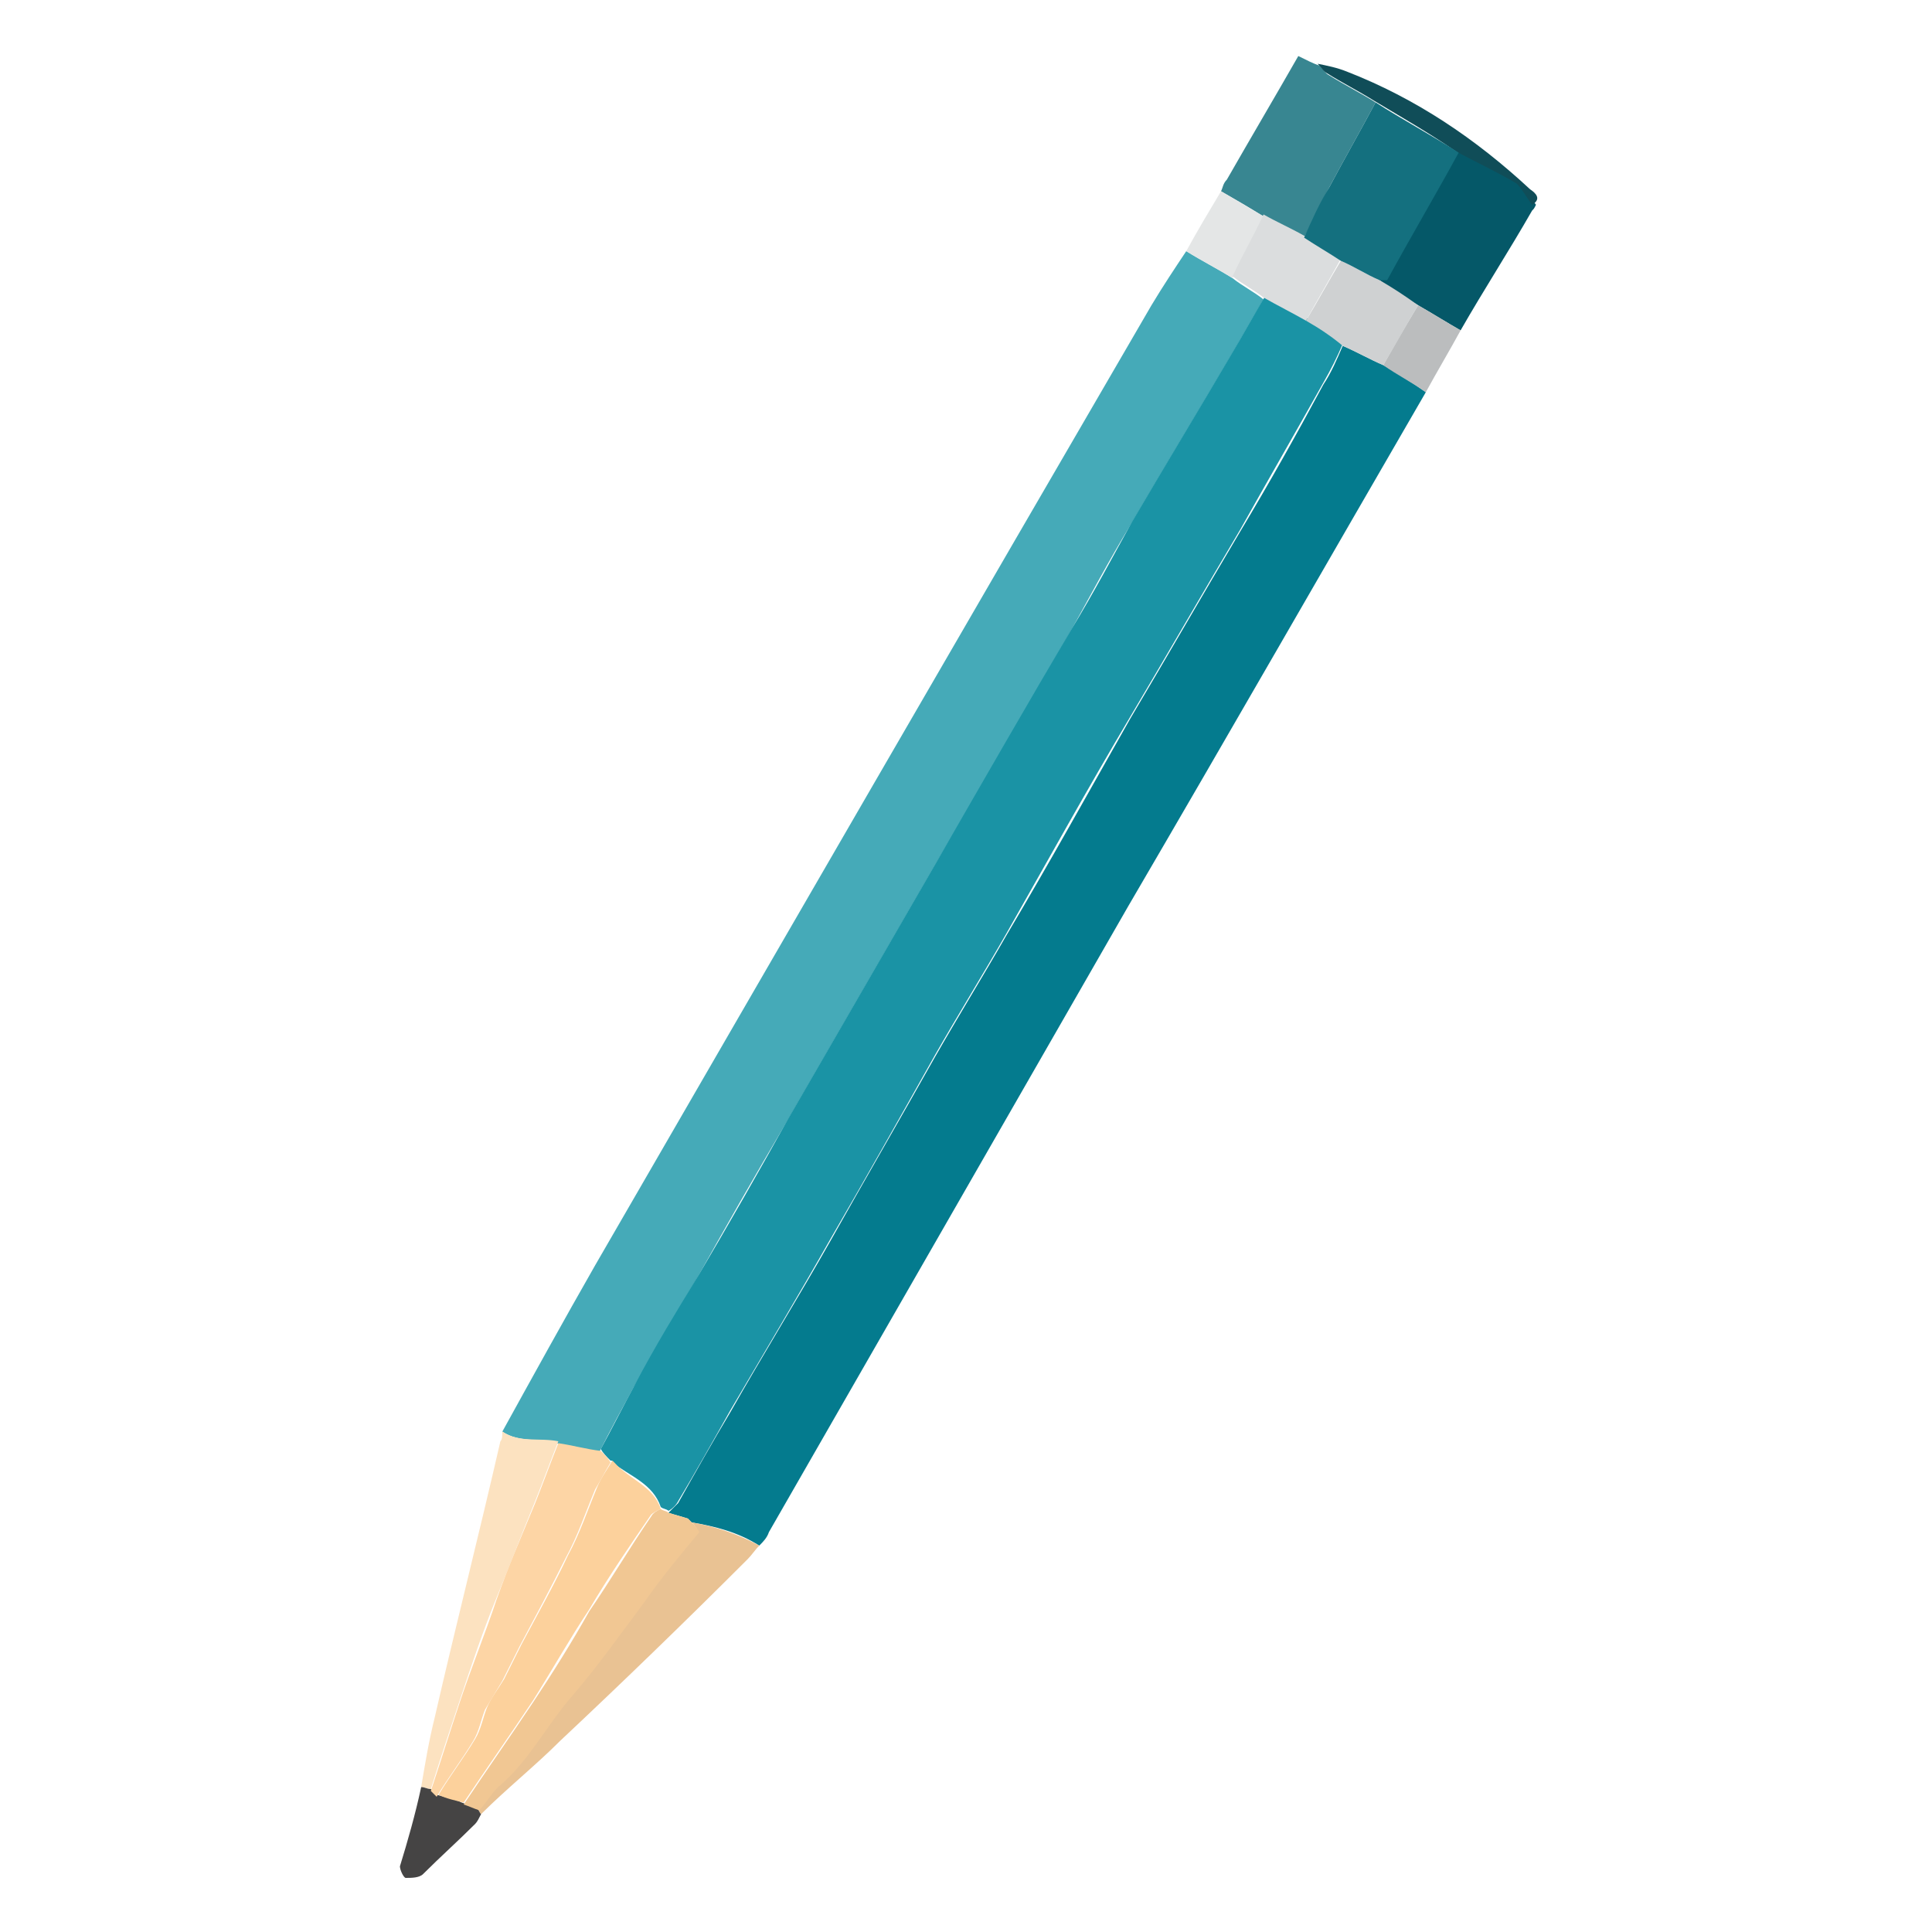 <svg xmlns="http://www.w3.org/2000/svg" width="70" height="70" viewBox="0 0 70 70" fill="none"><path d="M18.2 51.87C19.32 49.84 20.44 47.81 21.56 45.85C28.28 34.23 35 22.61 41.72 11.06C42.14 10.36 42.56 9.73 42.98 9.1C43.54 9.45 44.1 9.73 44.66 10.08C45.01 10.36 45.43 10.57 45.78 10.85C45.36 11.55 44.94 12.32 44.52 13.02C43.33 15.05 42.14 17.01 40.95 19.04C40.18 20.3 39.48 21.63 38.78 22.89C37.17 25.69 35.56 28.49 33.95 31.22C32.13 34.37 30.31 37.52 28.49 40.67C27.37 42.56 26.25 44.52 25.2 46.41C24.43 47.67 23.73 49 22.96 50.26C22.54 51.03 22.12 51.8 21.7 52.64C21.21 52.5 20.65 52.43 20.16 52.29C19.53 52.08 18.83 52.29 18.2 51.87Z" fill="#45AAB8"></path><path d="M51.66 14.21C48.09 20.37 44.52 26.6 40.88 32.83C36.54 40.39 32.2 47.95 27.86 55.51C27.79 55.72 27.65 55.86 27.51 56C26.74 55.51 25.9 55.3 25.06 55.16C24.99 55.09 24.99 55.09 24.92 55.02C24.71 54.95 24.43 54.88 24.22 54.81C24.36 54.67 24.43 54.6 24.57 54.46C25.2 53.34 25.83 52.22 26.46 51.17C27.65 49.07 28.91 47.04 30.1 44.94C31.36 42.7 32.62 40.53 33.88 38.29C34.72 36.82 35.63 35.35 36.47 33.88C38.01 31.29 39.48 28.63 40.95 26.04C42.28 23.8 43.61 21.49 44.94 19.25C45.99 17.5 46.97 15.75 47.95 13.93C48.23 13.51 48.44 13.02 48.65 12.53C49.14 12.74 49.63 13.02 50.12 13.23C50.61 13.51 51.17 13.86 51.66 14.21Z" fill="#047B8E"></path><path d="M55.651 7.42C55.581 7.56 55.581 7.56 55.511 7.63C54.67 9.1 53.761 10.5 52.92 11.97C52.431 11.69 51.87 11.34 51.38 11.06C50.891 10.78 50.471 10.5 49.98 10.15C50.05 10.08 50.191 10.08 50.191 10.01C51.1 8.47 51.941 6.93 52.781 5.39C53.55 5.81 54.251 6.16 55.02 6.58C55.3 6.79 55.441 7.14 55.651 7.42Z" fill="#055868"></path><path d="M44.24 6.93C44.31 6.79 44.31 6.65 44.45 6.51C45.29 5.04 46.2 3.5 47.04 2.03C47.32 2.17 47.6 2.31 47.81 2.38C47.95 2.52 48.02 2.66 48.16 2.73C48.72 3.08 49.28 3.36 49.84 3.71C49.28 4.76 48.72 5.74 48.16 6.79C47.81 7.42 47.6 7.98 47.25 8.61C46.76 8.33 46.27 8.12 45.78 7.84C45.22 7.49 44.73 7.21 44.24 6.93Z" fill="#388691"></path><path d="M25.06 55.16C25.9 55.3 26.74 55.58 27.51 56C27.37 56.14 27.23 56.35 27.09 56.49C24.85 58.73 22.61 60.9 20.3 63.07C19.39 63.98 18.34 64.82 17.43 65.73C17.36 65.66 17.36 65.59 17.29 65.52C17.57 65.24 17.85 64.82 18.06 64.61C19.11 63.7 19.81 62.44 20.65 61.39C21.56 60.27 22.4 59.15 23.24 58.03C23.94 57.19 24.64 56.28 25.27 55.44C25.2 55.3 25.13 55.23 25.06 55.16Z" fill="#E9C293"></path><path d="M18.2 51.87C18.83 52.29 19.53 52.08 20.23 52.22C19.95 52.92 19.67 53.69 19.39 54.39C18.9 55.58 18.48 56.7 17.99 57.89C17.5 59.08 17.08 60.34 16.66 61.6C16.31 62.65 15.96 63.7 15.61 64.82C15.47 64.82 15.4 64.75 15.26 64.75C15.4 63.91 15.54 63.07 15.75 62.23C16.52 58.87 17.36 55.58 18.13 52.22C18.2 52.15 18.2 52.01 18.2 51.87Z" fill="#FCE2C0"></path><path d="M15.26 64.75C15.4 64.75 15.47 64.82 15.61 64.82C15.68 64.89 15.75 64.96 15.82 65.03C16.1 65.1 16.45 65.17 16.73 65.31C16.94 65.38 17.08 65.45 17.29 65.52C17.36 65.59 17.36 65.66 17.43 65.73C17.36 65.87 17.29 66.01 17.22 66.08C16.59 66.71 15.96 67.27 15.33 67.9C15.19 68.04 14.91 68.04 14.7 68.04C14.63 68.04 14.49 67.76 14.49 67.62C14.77 66.71 15.05 65.73 15.26 64.75Z" fill="#454444"></path><path d="M51.38 11.06C51.87 11.34 52.43 11.69 52.92 11.97C52.5 12.74 52.08 13.44 51.66 14.21C51.17 13.86 50.61 13.58 50.12 13.23C50.54 12.46 50.96 11.76 51.38 11.06Z" fill="#BBBDBE"></path><path d="M44.24 6.93C44.73 7.21 45.291 7.56 45.781 7.84C45.431 8.61 45.011 9.31 44.66 10.08C44.1 9.73 43.541 9.45 42.98 9.1C43.401 8.33 43.821 7.63 44.24 6.93Z" fill="#E4E6E6"></path><path d="M49.77 3.64C49.21 3.29 48.65 3.01 48.09 2.66C47.95 2.59 47.88 2.45 47.74 2.31C48.09 2.38 48.44 2.45 48.79 2.59C51.31 3.57 53.48 5.04 55.44 6.86C55.65 7 55.86 7.21 55.51 7.42C55.3 7.14 55.16 6.86 54.95 6.65C54.25 6.23 53.48 5.88 52.71 5.46C51.8 4.83 50.82 4.27 49.77 3.64Z" fill="#104D58"></path><path d="M55.51 7.63C55.51 7.56 55.58 7.56 55.58 7.49C55.58 7.49 55.51 7.56 55.51 7.63Z" fill="#104D58"></path><path d="M48.65 12.46C48.44 12.95 48.23 13.37 47.95 13.86C46.97 15.61 45.92 17.43 44.94 19.18C43.61 21.42 42.28 23.73 40.95 25.97C39.41 28.56 37.94 31.22 36.47 33.81C35.63 35.28 34.72 36.75 33.88 38.22C32.62 40.46 31.36 42.7 30.1 44.87C28.91 46.97 27.65 49.07 26.46 51.1C25.83 52.22 25.2 53.34 24.57 54.39C24.5 54.53 24.36 54.67 24.22 54.74C24.15 54.67 24.01 54.67 23.94 54.6C23.66 53.76 22.82 53.48 22.19 52.99C22.19 52.92 22.19 52.92 22.12 52.92C21.98 52.78 21.84 52.64 21.77 52.5C22.19 51.73 22.61 50.89 23.03 50.12C23.73 48.79 24.5 47.53 25.27 46.27C26.39 44.38 27.51 42.42 28.56 40.53C30.38 37.38 32.2 34.23 34.02 31.08C35.63 28.28 37.24 25.48 38.85 22.75C39.62 21.49 40.32 20.16 41.02 18.9C42.21 16.87 43.4 14.91 44.59 12.88C45.01 12.18 45.43 11.41 45.85 10.71C46.34 10.99 46.9 11.27 47.39 11.55C47.81 11.9 48.23 12.18 48.65 12.46Z" fill="#1A93A5"></path><path d="M21.77 52.57C21.91 52.71 22.05 52.85 22.12 52.99C21.91 53.34 21.77 53.62 21.56 53.97C21.21 54.81 20.93 55.65 20.51 56.42C19.95 57.54 19.39 58.59 18.83 59.64C18.62 60.06 18.41 60.48 18.2 60.9C17.99 61.25 17.78 61.6 17.57 61.95C17.43 62.3 17.36 62.72 17.15 63.07C16.73 63.77 16.24 64.4 15.82 65.1C15.75 65.03 15.68 64.96 15.61 64.89C15.96 63.84 16.31 62.72 16.66 61.67C17.08 60.41 17.57 59.22 17.99 57.96C18.41 56.77 18.9 55.65 19.39 54.46C19.67 53.76 19.95 52.99 20.23 52.29C20.72 52.36 21.21 52.5 21.77 52.57Z" fill="#FDD5A5"></path><path d="M47.32 11.62C46.83 11.34 46.27 11.06 45.78 10.78C45.43 10.5 45.01 10.29 44.66 10.01C45.01 9.24 45.43 8.54 45.78 7.77C46.27 8.05 46.76 8.26 47.25 8.54C47.67 8.82 48.16 9.1 48.58 9.38C48.16 10.15 47.74 10.85 47.32 11.62Z" fill="#DBDDDE"></path><path d="M23.94 54.67C24.01 54.74 24.15 54.74 24.22 54.81C24.43 54.88 24.71 54.95 24.92 55.02C24.99 55.09 24.99 55.09 25.06 55.16C25.13 55.23 25.27 55.37 25.34 55.51C24.64 56.35 23.94 57.19 23.31 58.1C22.47 59.22 21.63 60.41 20.72 61.46C19.81 62.51 19.18 63.77 18.13 64.68C17.85 64.89 17.64 65.31 17.36 65.59C17.15 65.52 17.01 65.45 16.8 65.38C17.64 64.12 18.48 62.93 19.32 61.67C20.02 60.62 20.72 59.5 21.35 58.38C22.12 57.26 22.82 56.07 23.59 54.95C23.66 54.81 23.8 54.74 23.94 54.67Z" fill="#F1C793"></path><path d="M47.32 11.62C47.74 10.92 48.16 10.15 48.58 9.45C49.07 9.66 49.49 9.94 49.98 10.15C50.47 10.43 50.89 10.71 51.38 11.06C50.96 11.76 50.54 12.53 50.12 13.23C49.63 13.02 49.14 12.74 48.65 12.53C48.23 12.18 47.81 11.9 47.32 11.62Z" fill="#CFD1D2"></path><path d="M25.06 55.16C24.99 55.09 24.99 55.09 24.92 55.02C24.92 55.09 24.99 55.09 25.06 55.16Z" fill="#E9C293"></path><path d="M49.98 10.15C49.49 9.94 49.07 9.66 48.58 9.45C48.16 9.17 47.67 8.89 47.25 8.61C47.53 7.98 47.81 7.35 48.16 6.79C48.72 5.74 49.28 4.76 49.84 3.71C50.82 4.34 51.87 4.9 52.85 5.53C52.01 7.07 51.1 8.61 50.26 10.15C50.19 10.15 50.05 10.15 49.98 10.15Z" fill="#14707F"></path><path d="M23.94 54.67C23.8 54.74 23.66 54.81 23.59 54.88C22.82 56 22.05 57.12 21.35 58.31C20.65 59.36 20.02 60.48 19.32 61.6C18.48 62.86 17.64 64.05 16.8 65.31C16.52 65.24 16.17 65.17 15.89 65.03C16.31 64.33 16.8 63.7 17.22 63C17.43 62.65 17.5 62.23 17.64 61.88C17.78 61.53 18.06 61.18 18.27 60.83C18.48 60.41 18.69 59.99 18.9 59.57C19.46 58.52 20.09 57.4 20.58 56.35C21 55.58 21.28 54.74 21.63 53.9C21.77 53.55 21.98 53.27 22.19 52.92L22.26 52.99C22.82 53.62 23.66 53.83 23.94 54.67Z" fill="#FCD19C"></path><path d="M22.19 53.06L22.12 52.99C22.19 52.99 22.19 53.06 22.19 53.06Z" fill="#FDD5A5"></path></svg>